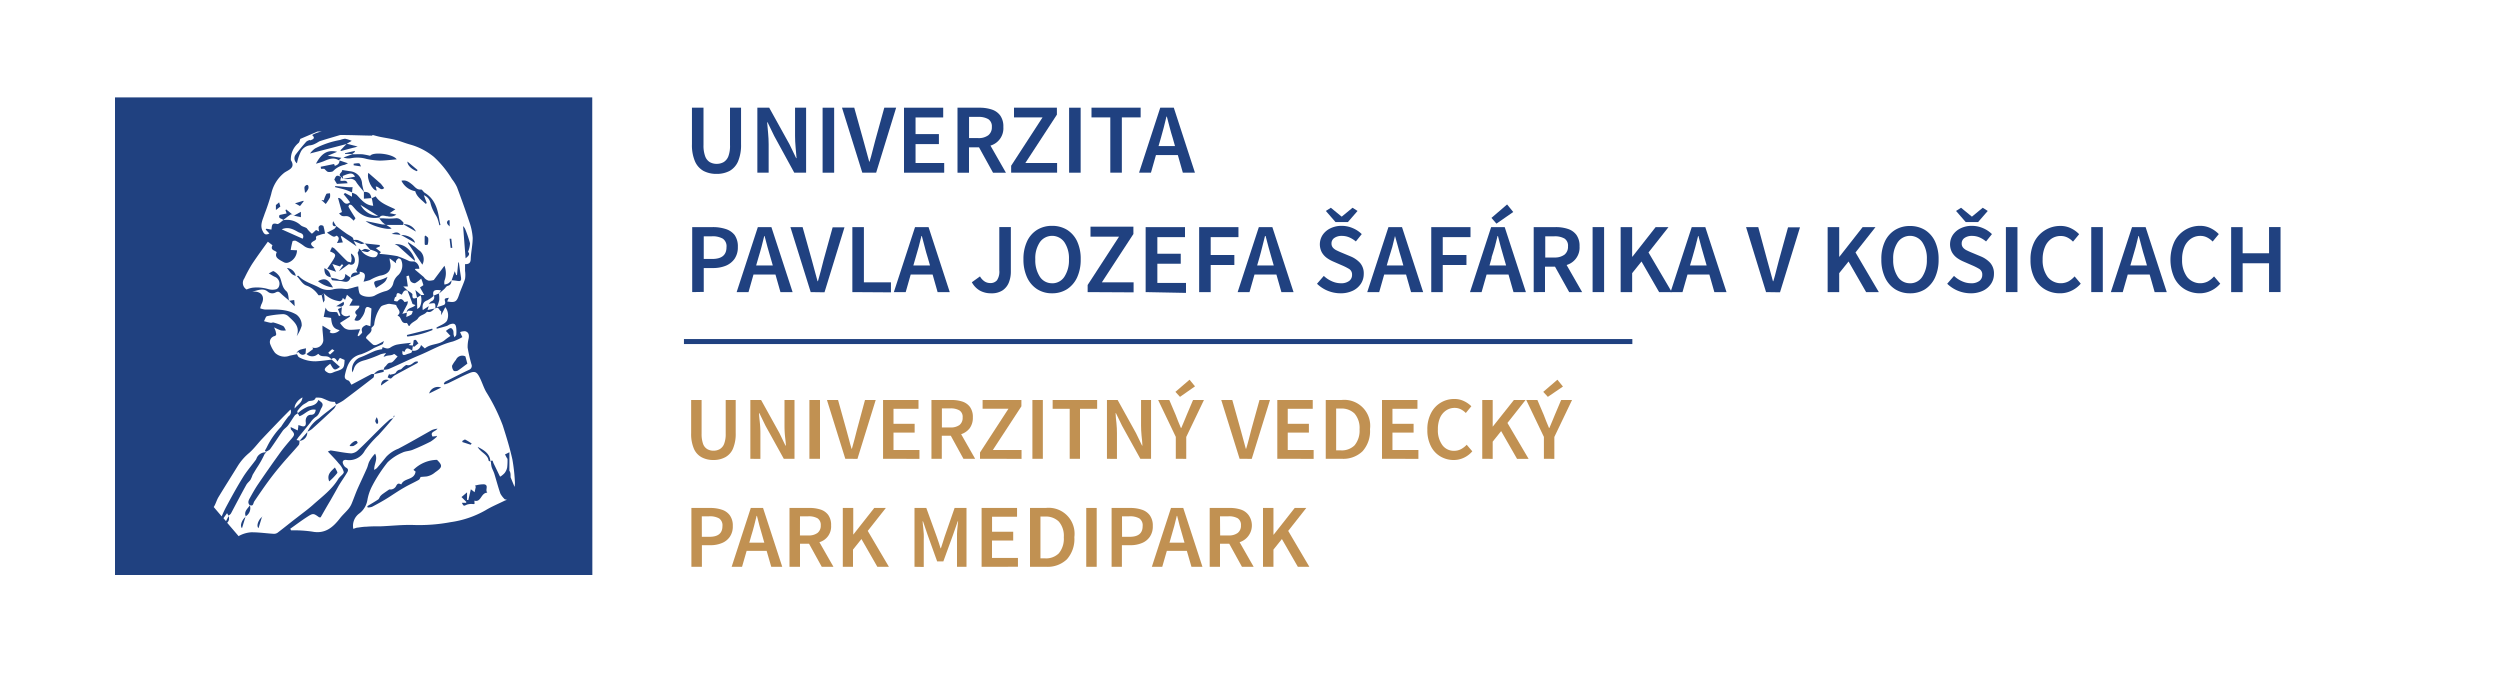 <?xml version="1.0" encoding="UTF-8"?> <svg xmlns="http://www.w3.org/2000/svg" id="Layer_1" data-name="Layer 1" viewBox="0 0 500 138.52"><defs><style>.cls-1{fill:#204180;}.cls-2{fill:#c19152;}</style></defs><path class="cls-1" d="M118.45,19.48H23V115h95.47ZM87.21,87.23l-.71.08c-.55-1,.53-.92,1-1.58A4.73,4.73,0,0,0,86.4,86c-2.25,1.25-4.47,2.56-6.75,3.75a6.56,6.56,0,0,0-2.42,1.63c-.6.76-1.22,1.5-1.85,2.24a3.15,3.15,0,0,1-.54.36c-.06-1.15.78-2.1.18-3.25a7.08,7.08,0,0,0-1.17,1.59c-.2.4-.27.87-.45,1.29-.59,1.35-1.23,2.69-1.82,4-.45,1-.83,2.13-1.28,3.19a4.31,4.31,0,0,1-.68,1.07c-.53.62-1.15,1.17-1.64,1.81-1.42,1.83-3,3.15-5.55,2.64a25.77,25.77,0,0,0-3-.25c-.41,0-.82,0-1.24,0,0-.11-.09-.21-.14-.32,1.08-.76,2.14-1.56,3.24-2.28,1.35-.88,1.37-.85,2.55,0,0,0,.11,0,.29,0,.63-1.12,1.3-2.29,2-3.46.49-.87,1-1.75,1.47-2.61s1.24-1.91,1.82-2.89c.22-.35.33-.73-.24-1a1.36,1.36,0,0,1-.53-.66c-.27-.56,0-.91.58-.87a3.54,3.54,0,0,0,3.75-1.88A21.36,21.36,0,0,1,75.71,87c1-1.11,2-2.24,2.94-3.37a2.23,2.23,0,0,0-.74.31c-.77.67-1.51,1.38-2.23,2.1-1.36,1.34-2.68,2.72-4.07,4a2.18,2.18,0,0,1-1.38.64c-1.36-.1-2.71-.39-4.06-.59-.15,0-.31.11-.6.21.8.86,1.54,1.59,2.18,2.39a4,4,0,0,1,1,1.7c.06.32-.58.76-.9,1.15a1,1,0,0,0-.16.2c-1.29,2.17-3.32,3.63-5.15,5.28-1,.88-2.05,1.64-3.09,2.45-1.31,1-2.61,2.07-3.94,3.08a1.26,1.26,0,0,1-.8.21c-1.5-.09-3-.32-4.5-.3a5.89,5.89,0,0,0-2.32.67.57.57,0,0,0-.16.11l-2.3-2.69a1.14,1.14,0,0,0,.28-1.32l-.51,1-.51-.59.72-1,.3.5c.17-.15.4-.28.5-.48,1-1.89,2-3.8,3.05-5.69.21-.38.6-.67.83-1a6.46,6.46,0,0,0,.43-1c.32-.53.6-1,.85-1.4a18.85,18.85,0,0,0,1.57-2.81l.33-.28a1.91,1.91,0,0,0-2,1.29,1.56,1.56,0,0,1-.23.36c-.82,1.1-1.72,2.14-2.44,3.31-1.16,1.87-2.22,3.8-3.26,5.73a22.47,22.47,0,0,0-1,2.11l-1.6-1.88a.76.76,0,0,0,.08-.11c.35-.59.52-1.28.87-1.86,1.27-2.1,2.59-4.16,3.87-6.25a10.88,10.88,0,0,1,2.28-2.6c.94-.82,1.69-1.86,2.55-2.77,1.39-1.48,2.8-2.94,4.2-4.39L58.1,81.9a1.11,1.11,0,0,1-.4,1.37,25,25,0,0,0-1.48,2.08,15.69,15.69,0,0,0-2.81,4c-.12.27-.29.52-.43.78l.21.24c.29-.19.67-.31.86-.58.86-1.19,1.65-2.44,2.5-3.64.29-.4.75-.66,1.05-1.06.48-.64.88-1.34,1.35-2a1.83,1.83,0,0,1,.6-.39c0-.18-.14-.42-.06-.52a8,8,0,0,1,1-1.13c.29-.25.68-.39,1-.65.46-.43,1.32,0,1.64-.82,0-.11.75-.06,1.12,0,.6.18,1.16.5,1.75.7a4.45,4.45,0,0,0,1,.09c0,.09.11.31.2.53a10.78,10.78,0,0,0,1.46-.79q3-2.25,6-4.58c.15-.12.13-.46.18-.7h0c.63-.15,1.27-.29,1.89-.46a1.58,1.58,0,0,0,0-.41,3.77,3.77,0,0,0,1-.15c2.09-.91,4.14-1.92,6.25-2.8s4.24-2.15,6.59-2.71a10,10,0,0,0,1.9-.88c-.18-.39-.32-.67-.45-1a2.65,2.65,0,0,1,1-.18c.72.18.83.75.72,1.42a6.85,6.85,0,0,0-.21,1.89,31.68,31.68,0,0,0,.76,3.31.83.83,0,0,1-.5,1.11c-1.57.75-3.12,1.54-4.67,2.33-.15.07-.24.25-.36.37a2.26,2.26,0,0,1,.11.22,6.64,6.64,0,0,0,.79-.26c1.4-.66,2.76-1.4,4.19-2,1.15-.48,1.54-.26,2.15,1,.44.9.74,1.88,1.23,2.75a37.63,37.63,0,0,1,3.32,6.7c.72,2.25,1.42,4.52,1.93,6.82a36.25,36.25,0,0,1,.51,4.67,5.25,5.25,0,0,1-.08.81l-.79-1.92c0-.47,0-.76-.09-1,0-.13-.15-.24-.15-.37,0-1.15,0-2.3,0-3.64l-.88.44c.12.23.24.47.37.7,0,.07.13.12.13.18a11.21,11.21,0,0,1-.07,1.74,2.7,2.7,0,0,1-.5,1.09,4.3,4.3,0,0,1-.84.71s-.11,0-.14-.1c-.43-.86-.83-1.74-1.26-2.59-.11-.22-.1-.79-.61-.33C98,90.7,96.75,90,95.53,89.37A2.29,2.29,0,0,0,96,90c.63.67,1.57,1.08,1.73,2.14,0,.08.29.12.45.18a6.28,6.28,0,0,0,.14,1.06c.14.46.39.89.54,1.35.41,1.33.76,2.68,1.22,4a4.67,4.67,0,0,0,.88,1.13l.42.1c-.19.08-.38.14-.56.23-1.24.61-2.52,1.14-3.69,1.85a19.64,19.64,0,0,1-7,2.39,34.23,34.23,0,0,1-7.35.57c-2.18-.08-4.36.17-6.54.26-1,0-2,0-2.92.08-.58,0-1.17.1-1.75.18-.29,0-.57.16-.91.25a3.06,3.06,0,0,1,1.23-3.1A4.25,4.25,0,0,0,73.48,100a9.68,9.68,0,0,1,1-2.89,29,29,0,0,1,3.05-4.66,9.73,9.73,0,0,1,2.95-1.93c.59-.3,1.34-.29,2-.54,1.24-.5,2.45-1.06,3.64-1.66a8.75,8.75,0,0,0,1.27-1l-.12-.18M58.94,81.7c-.12-.69.59-1.7,1.55-2.22-.08,1.11-1,1.47-1.55,2.22m7.31-9.86c.44-.37.82-.32,1.22.47l.51-.73.94.41c-.08,1.6-.16,1.8-1.78,2.3-.55.16-1,.57-1.61.22s-.81-.61-.22-1.18a9.06,9.06,0,0,1,.74-.58c.77,1.38.87,1.41,1.94.63l-1.74-1.54M66,70.91l-.35-.35a7.76,7.76,0,0,1,.79-.73s.29.18.44.29l-.88.79m14.5-.78.37.29c.37-.9.58-.94,1.57-.29h0c-.06.14-.08.36-.19.41-.32.15-.68.21-1,.35-.73.29-.86,0-.74-.76M62,28a1.73,1.73,0,0,0-.75.34c-.73.83-1.45,1.69-2.11,2.57a1.24,1.24,0,0,0,.25,1.75,9.38,9.38,0,0,1,.68-2.12,2.38,2.38,0,0,1,2-1.48,3.05,3.05,0,0,0,1.05-.36c.32-.14.6-.39.93-.5,1.23-.39,2.46-.74,3.69-1.11a1.58,1.58,0,0,1,.42-.09c2.08,0,4.16.1,6.24.13.07,0,.15-.2.11-.14.54.14,1,.27,1.46.37,1,.21,2.08.35,3.1.61s1.94.66,2.93.93a13,13,0,0,1,4.78,2.48,20.4,20.4,0,0,1,3.62,4.45,8.13,8.13,0,0,1,1,1.6c.84,2.26,1.67,4.54,2.43,6.83a12,12,0,0,1,.71,3.31c0,1.36-.32,2.73-.39,4.1,0,.76-.21,1.2-1.14,1.15v1.36a5.3,5.3,0,0,1,0,1.59c-.32,1.06-.83,2.07-1.18,3.13-.49,1.47-.78,1.67-2.4,1.39.11-.23.21-.46.35-.74-.93.15-.91.14-.74.88a.58.58,0,0,1-.2.53,13.34,13.34,0,0,1-1.47.48,8.41,8.41,0,0,0,.48-1.41,6.77,6.77,0,0,0-.07-1.34l-1,.42a.86.86,0,0,1-.49,1.15c-.22.1-.36.34-.54.51l.33-.06c1-.15,1-.15,1,1,.68-.53.72.42,1.14.52a6.68,6.68,0,0,1,0,.83l.84-1.64a2.7,2.7,0,0,1,.33,2.73c-.4.64-1.38.93-2.1,1.37l.06.23c.67-.18,1.35-.35,2-.56.22-.06.4-.23.61-.31.86-.32,1.22-.1,1.29.79a6,6,0,0,1,0,1.27c0,.19-.25.36-.38.54,0-.19-.12-.38-.15-.57s0-.6-.09-.82c-.35-.64-.54-.62-1.45.1l.91,1a12.85,12.85,0,0,0-1.12.81c-1.13,1-2.81.68-4,1.69L84.2,69a1.47,1.47,0,0,1-1.77,1.12l.15-.94.22.21.91-.75c-.35-.19-.39-1-1-.53,0,.37-.09.69-.13,1l-.87-.1c.23-.19.37-.29.53-.43a1.2,1.2,0,0,0-.23,0c-.91.11-1.83.18-2.74.37a4.15,4.15,0,0,0-1.24.59c-.53.31-1,.08-1.51-.12l-.11.42a8.72,8.72,0,0,0-1.37.32c-1.06.43-2.08,1-3.15,1.37a2.67,2.67,0,0,0-1.44,2.95,4.8,4.8,0,0,0,.29-.6c.32-1.21,1.22-1.59,2.33-1.87a27.55,27.55,0,0,0,3.09-1.17,8.55,8.55,0,0,1,1.06-.22l-.52.69c.13,0,.22,0,.27,0,.55-.34,1.26-.1,1.82-.51.08-.06.51.35.74.51-.53.5-.94,1.19-1.37,1.22-.69,0-.79.55-1.16.82-.16.11-.19.39-.29.6a2.17,2.17,0,0,0-1.91.87,1.22,1.22,0,0,0-.51,0c-1.34.7-2.67,1.42-4,2.12-.28-.4-.4-.77-.62-.84-.81-.26-.8-.66-.61-1.43.44-1.84,1.09-3.34,3.2-3.83a13.19,13.19,0,0,0,2.51-1.22c.57-.28,1.16-.5,1.73-.78.12-.06.14-.29.3-.63-.59.31-1,.56-1.45.74a.9.9,0,0,1-.72,0c-.49-.39-.93-.85-1.44-1.34.12-.72,1.36-1,1.07-2,.2-.24.55-.47.58-.72a7.46,7.46,0,0,1,1.28-3.47c.23-.36.89-.45,1.37-.61a1.32,1.32,0,0,1,.68,0c.39.07,1.06.11,1.1.29.17.66,1.19,1.27.23,2a3.89,3.89,0,0,1,.36.23c.46.46.42,1.47,1.48,1.26.1,0,.27.39.42.61,0,0,.13,0,.13,0,.37-.76,1.36-1,1.69-1.5C84,63,84.78,63,85.25,62.5c.07-.08.21-.17.28-.14.68.2,1-.32,1.45-.66L85.51,62c.08-.25.16-.51.25-.78l-1.21.8c-.12-1,0-1.62.9-1.95a5.61,5.61,0,0,0,1.26-.88c-.27-1,.12-1.37,1.49-1.11l-.41.65c.33-.28.67-.57,1-.86s.44-.6.71-.68c.65-.16.77-.59.81-1.12a4.32,4.32,0,0,1-.67.62,2.85,2.85,0,0,1-.75.22,2.12,2.12,0,0,1,0-.76,4.11,4.11,0,0,0,0-3L86.76,56a3.38,3.38,0,0,1-1,.14,1.82,1.82,0,0,1-.73-.4c-.13-.09-.2-.27-.32-.37L83,53.93c0-.06.07-.12.11-.17l.75,0a1.64,1.64,0,0,0-1-1.47l0,0,0,0v0a3.62,3.62,0,0,1-1-.07,20.78,20.78,0,0,0-2.42-1,32.65,32.65,0,0,0-3.56-.44l.3-.36-1-.79.81-.37L75.93,49l-3-.32v0a14.78,14.78,0,0,0-1.39-.67,2.41,2.41,0,0,0-.8,0c-.08-.18-.12-.44-.26-.54-.45-.34-1-.59-1.42-.92-.62-.43-1.2-.89-1.8-1.34a1.48,1.48,0,0,1-.39.56,15.63,15.63,0,0,1-1.48.75c1.36.95,1.36.95,1.93.61.7.4.39.85.07,1.48l1.18-.13c-.18-.51-.29-.84-.41-1.17l.15-.12,3,2.07-.58-1.09a14.1,14.1,0,0,0,1.46.61c.23.07.52-.07.78-.11l1.12,1.31s0,0,0,0l.06,0h0l0-.05c.31.12.64.21.94.35s.47.25.47.38a1,1,0,0,1-.31.65c-.66.52-2.76-.41-3-1.28l0,0-.07,0h0l0,0-.42-.35a1.2,1.2,0,0,1,0,.37c0,.2-.26.41-.22.57A4.29,4.29,0,0,1,71.24,54c0,.1.17.34.26.51-.74-.06-1.28.13-1.34,1,.57-.23,1.16-.45,1.72-.71.07,0,.05-.3.07-.46,1.09.2,1.27.57.75,2A9.18,9.18,0,0,0,74,56a9.72,9.72,0,0,1,2-.87c1.66-.22,2.41-1.18,2-2.79a4.24,4.24,0,0,1-.08-.68l1.31,1c0-.11-.09-.33,0-.48a1.12,1.12,0,0,1,.51-.52c.11,0,.43.17.49.33a2.71,2.71,0,0,1-.55,3,3,3,0,0,0-1,1.56A2.11,2.11,0,0,1,77,58.25a9.44,9.44,0,0,0-2.11.9c-.91.43-2.67.18-3-.52a4.83,4.83,0,0,1-.23-1.34c-.2,0-.47.08-.73.14a13.06,13.06,0,0,1-1.49.39,9.72,9.72,0,0,1-1.06-.1,7.83,7.83,0,0,0-1.61.11,3.69,3.69,0,0,1-2.81-.26c-1.4-.79-3.07-1.13-4.23-2.38,0-.06-.23,0-.38,0,.64.69,1.17,1.69,1.95,1.93A4.75,4.75,0,0,1,63.66,59c.09.12.44,0,.66,0l.48-.3A5.24,5.24,0,0,0,68,60.25c.12,0,.3-.16.41-.28s.1-.25.15-.38c.15.13.3.24.46.36.11-.29.23-.58.37-1l1.15,1c-.18.32-.4.71-.68,1.18h2c.13.79-1.48,1-.48,1.88-.16.32-.32.61-.49,1a.94.94,0,0,0,1.34-.38,3.83,3.83,0,0,0,.75-1.44c.18-1.21.76-.75,1.31-.49-.07,1.22-.14,2.38-.21,3.54l-.83-.25c-.53.26-1.11.53-.82,1.42.06.19-.44.56-.68.84l-.24-.15c.14-.33.27-.68.51-1.26-.84.06-1.51.14-2.17.12a2.08,2.08,0,0,1-1-.37,5.94,5.94,0,0,1-.85-1l2-1.28a2.72,2.72,0,0,1-.11-.25,1.13,1.13,0,0,1-1.61-.37c0-.58.08-.92.1-1.25l-.79.38c.16.4.34.84.51,1.28l-.3.13-.37-.78c-.82-.16-1.9.26-2.3-.94-.12.56-.24,1.14-.39,1.87l1.48.2c.13,1.61.53,2.18,1.71,2.45-.48.6-1.65.84-2,.38l.22-.28-1.66-1c0,.16,0,.43,0,.69.05.77.16,1.54.17,2.31a1.67,1.67,0,0,1-2.19,1.37l.16.3-1.33,1a1.63,1.63,0,0,0,1.95.25,2.44,2.44,0,0,1,.44-.28c.54.77,1.47.27,2.11.66a4.43,4.43,0,0,1,.58.49c-1.08.12-2.16.29-3.24.34a6.76,6.76,0,0,1-3.32-.8c-.2-.1-.29-.41-.43-.63-.48.1-.95.21-1.43.3A2.78,2.78,0,0,1,55,70.56a6.46,6.46,0,0,1-.91-1.63,1.23,1.23,0,0,1,.67-1.67c.66-.15.47-.51.39-.88,0-.22-.16-.44-.32-.91a8.86,8.86,0,0,0,1.36.61,3.41,3.41,0,0,0,1,0c-.19-.3-.32-.74-.6-.89a10.94,10.94,0,0,0-1.94-.7c-.15,0-.35.1-.52.07-.45-.08-.89-.21-1.33-.32.19-.34.33-.9.58-1a20.18,20.18,0,0,1,3.19-.41,1.6,1.6,0,0,1,1.08.41c1.1,1.05,2.43,2,1.69,4a8.08,8.08,0,0,0,1-2.08,2.62,2.62,0,0,0-1.07-2.25c-2-1.17-4.1-1-6.23-1a3.6,3.6,0,0,1-1-.25,4.34,4.34,0,0,1,.25-.82c.73-1.35.14-2.46-1.36-2.52l-.49,0c1-.18,2.13-.82,3.1,0a1.39,1.39,0,0,0,1.66.13c.5-.25.71,0,1,.27.51.49,1.07.93,1.6,1.38-.14-.65-.11-1.49-.51-1.84-.93-.8-.89-1.89-1.32-2.84a3.2,3.2,0,0,0-1.22-1.17c-.15-.1-.57.23-1,.43.54.31.85.52,1.18.67a1.48,1.48,0,0,1,.9,1.83,1,1,0,0,1-.55.66,3,3,0,0,1-1.57,0,7.93,7.93,0,0,0-3.2-.3,5.08,5.08,0,0,0-1.19.36,1.53,1.53,0,0,1-.46-2.21,28.33,28.33,0,0,1,1.55-2.87c1-1.51,2.09-3,3.16-4.48l.93.71c-.52,1,.48,1,.85,1.39-.47,1,.24,1.39,1.5,2.05a1.15,1.15,0,0,0,.87,0,2.65,2.65,0,0,0,1.68-2.43L58.14,50a14.13,14.13,0,0,1,.37-1.74c0-.1.51-.18.69-.08a12,12,0,0,1,1.58,1,2.34,2.34,0,0,0,2.11.41c-.92-.72-.89-1,.08-1.5.12-.06.28-.27.26-.37-.17-.65.43-.58.72-.73A4.83,4.83,0,0,1,65,46.73a10.11,10.11,0,0,0-.3-1.46c0-.14-.39-.25-.58-.22a.6.6,0,0,0-.4.39,2.7,2.7,0,0,0,.12.86L63.21,46c-.31.27-.78.78-.86.72a6.43,6.43,0,0,1-1-1.07c-.34-.25-.89-.31-1.22-.61a4,4,0,0,0-3.47-1c-.43.27-.93.85-1.25.76-1.14-.34-1,.42-1.13,1.12l-1-.18-.15.16.75.8c-.68.33-1,.23-1.32-.44-.66-1.23,0-2.33.35-3.45a42.2,42.2,0,0,0,1.33-4,7.4,7.4,0,0,1,2.54-4.2c.73-.6,2.46-.93,1.39-2.59,0,0,0,0,0-.08a4.2,4.2,0,0,1,1.54-3.35c.2-.18.24-.53.35-.81l3.46-1.48h.9a6,6,0,0,0-2,.71c.71.63.21.86-.4,1.07M81.36,55.21l.44-.09a3.19,3.19,0,0,0,.31,1.11,1.09,1.09,0,0,0,.9.41,5,5,0,0,0,1.22-.93,10,10,0,0,1,.44,1.3c0,.07-.32.23-.67.48L84.85,59l-.64,0a0,0,0,0,1,0,0l-1.14-1,.34,1.54c-.56.19-1,.37-.92-.63,0-.24-.61-.56-1-.84h0l-.84-.78.92,0c-.1-.67-.19-1.32-.28-2m2.1,4.26.76-.5A3.29,3.29,0,0,1,84,61.32c-.11.23-.4.36-.55.49Zm-1.88-1.4c.33.85.67,1.7,1,2.65l.57.21c-.52.64-1.61.46-1.74,1.43.13-.11.26-.29.4-.3a4.57,4.57,0,0,1,.82.09c-.09.24-.13.54-.31.69a4.55,4.55,0,0,1-1,.46c.06-.41.1-.63.13-.84l-.92.23c.38-.73.69-1.31,1-1.91a2.9,2.9,0,0,0,.12-.6l-.68.15c-.35-.49-.74-.95-1.36-.18-.09.11-.48,0-.73-.06a3.06,3.06,0,0,1,.16-.63c0-.12.29-.19.3-.29.06-1.07.64-.49,1.08-.31.28-.46.44-1.06,1.15-.79M56.37,45.85c1.3-.55,2.28,0,3.28.57.43.23,1.07.23,1,1,0,0,0,.1-.12.32l-4.16-1.86"></path><polyline class="cls-1" points="56.64 44.02 56.65 44.02 56.65 44.02 56.64 44.02"></polyline><path class="cls-1" d="M78.67,83.61l0,0h0Z"></path><path class="cls-1" d="M86.71,59.14h0v0l0,0"></path><path class="cls-1" d="M90.3,56v0a0,0,0,0,1,0,0Z"></path><path class="cls-1" d="M59.61,87.54c.82-1,1.64-2,2.48-3.05a4.38,4.38,0,0,1,1-1.07c.78-.43.84-1.22,1.22-1.85.56-.92-.09-1.12-.63-1.59-.37,1-1.16,1.13-2.06,1.33a6.88,6.88,0,0,0-2.07,1.35l.34.58c1.16-.37,1.89-1.6,3.26-1.28-.1.66-.31,1-1,1s-1.1.67-1,1.44-.23,1.06-1,.76a4.71,4.71,0,0,0-.48-.14c0,.4-.08.71-.12,1.07l-1.43-.69c.06.31,0,.47.12.55.74.81.74,1,.08,1.77s-1.57,1.82-2.27,2.79q-2.25,3.12-4.41,6.3c-.63.92-1.17,1.9-1.71,2.87-.23.42-.43.89,0,1.33h0s0,0,0,0a0,0,0,0,1,0,0c.78.34.69-.37.94-.75,1-1.48,2-2.94,3.06-4.37.84-1.13,1.74-2.23,2.66-3.31s2.12-2.36,3.15-3.57c.17-.2.13-.59.18-.89l-.06,0L59.3,88c.11-.15.2-.3.31-.44"></path><path class="cls-1" d="M59.56,82.68l0,0h0v0Z"></path><path class="cls-1" d="M74.3,39.67l.06,0v0a.11.11,0,0,0-.06.07"></path><path class="cls-1" d="M77.4,43.22a2,2,0,0,0,1.87-.31l-1.34-.28,1.14-.77c-1.51-.72-3.13-1.27-3.93-2.59l-.78.37c.1.49.19,1,.28,1.51-1.6-.1-2.38-1.23-3.3-2.17a2.62,2.62,0,0,0-.94-.42v.78L69,38.59l-.26.26c.42.52.83,1,1.27,1.61-1.29,1-1.48-1-2.4-.86.27,1,.54,1.93.78,2.81l-.58.27c.58.61.58.58,1.49.54a1.39,1.39,0,0,1,.77.31,6.47,6.47,0,0,1,.67.61l.35-.49c-.5-.8-1-1.55-1.4-2.31,0-.08.11-.37.22-.4a.61.61,0,0,1,.49.16c.41.4.74.89,1.18,1.24a5,5,0,0,0,4.2,1.17l0,.05h.06l0,0c.4-.68,1-.38,1.57-.31m-5.31-2.28,3.52,2.23a4.21,4.21,0,0,1-3.52-2.23"></path><path class="cls-1" d="M83.35,94.5l-.24-.15c-.28,1.74-2.29,1.18-2.85,2.53-.4-.15-.66-.34-1,.25a1.27,1.27,0,0,1-1.4.75c-.49.34-.87.59-1.24.86a2.84,2.84,0,0,0-.55.49c-.16.2-.23.52-.43.66-.7.47-1.44.89-2.16,1.33,0,.09,0,.19.08.28a2.61,2.61,0,0,0,.85-.14c1.18-.62,2.35-1.26,3.49-2s2-1.32,3.08-1.93,1.86-.94,2.76-1.45c.21-.11.29-.43.39-.59l1.21-.1a3.58,3.58,0,0,0,1.68-.82c1.46-1,1.56-1.34.38-2.5a6.81,6.81,0,0,0-4.71,2l.62.52"></path><path class="cls-1" d="M93.11,100.56h-.74c.37.7.36.67,1,.37a3,3,0,0,1,.9-.14c.21,0,.55.07.61,0s0-.43,0-.66c1.38.4,1.26-1.56,2.59-1.6-.52-.54.38-1.5-.66-1.67a6,6,0,0,0-1.79.26c0,.08.09.16.14.24-.07.33-.15.67-.24,1.08-.35-.27-.53-.42-.75-.58L93.67,100l-.26,0V98.47l-1.11.94,1,1-.15.18"></path><path class="cls-1" d="M83.05,38.23c.3,1.18,1.31,1.74,2.06,2.53l.25-.13c-.19-.52-.38-1-.59-1.58a2.15,2.15,0,0,1,1.34,1.62,7.07,7.07,0,0,0,.68,1.73c.2.43.52.82.69,1.26a10.7,10.7,0,0,1,.39,1.4l.22-.06c-.07-.33-.16-.66-.21-1-.33-2.16-.89-4.19-2.92-5.44-.29-.18-.53-.68-.75-.66-.89.1-1.24-.57-1.78-1s-1.22-1-2.14-.75a3.8,3.8,0,0,0,2.76,2.09"></path><path class="cls-1" d="M65.47,53.77l1.86.62s-.12,0-.14-.1c-.22-.45-.43-.91-.71-1.49l1.5.48.4-.44.27.19-.87,1.23L69.51,53c.11-.08.28-.2.35-.16a.72.72,0,0,0,1.1-.57,1.53,1.53,0,0,0-.78-1.58,7.91,7.91,0,0,0,.14.91,4,4,0,0,1-.12.89c-.26-.09-.6-.09-.79-.27-.86-.82-1.68-1.7-2.54-2.54a1.8,1.8,0,0,0-.48-.24c-.07.16-.14.32-.22.48s-.11.24-.17.36c1.22.5,1.28.69.57,1.8-.32.52-.67,1-1.1,1.65"></path><path class="cls-1" d="M70.54,30.81h0l0,0h0l-1.85.69a2.85,2.85,0,0,0,1.53.14,6.5,6.5,0,0,1,3.1.15,15,15,0,0,0,2.56.33c1.17,0,2.34-.16,3.46-.25-.71-1.1-4.68-1.57-5.31-.71a14.35,14.35,0,0,0-1.51-.3c-.66-.05-1.33,0-2,0Z"></path><path class="cls-1" d="M69.35,28.75h0l1-.58A7,7,0,0,0,69,27.74,5.42,5.42,0,0,0,68,28a17.42,17.42,0,0,0-5,1.7,4.73,4.73,0,0,0-1,1l7.41-1.92Z"></path><path class="cls-1" d="M91.47,74.18c.63-.4,1.22-.88,2-1.45-.09-.34-.23-.87-.39-1.45a1.37,1.37,0,0,0-1.89.69,6.5,6.5,0,0,0-.78,1.18,1.51,1.51,0,0,0,.33,1c.07.11.55.1.74,0"></path><path class="cls-1" d="M73.67,34.57c-.41,1.24.84,3.59,1.68,3.54-.07-.26-.13-.51-.21-.8.63-.08,1,1,1.7.3l-.65-.84,0,0-2.55-2.23"></path><path class="cls-1" d="M65.57,31.14l1.85-.78c-2.09-.54-3.26.57-4.23,2.38a13,13,0,0,0,1.55-.49c1-.44,2-.85,3-.2h0l.54-.48-2.72-.42"></path><path class="cls-1" d="M80.68,44.49c-.44-.44-.81-.94-1.62-.83a13.28,13.28,0,0,1-2.44,0l-.76,0a8.61,8.61,0,0,0,.58.74c.22.22.48.39.72.59v0l3.45,0c0-.11.12-.29.08-.33"></path><polyline class="cls-1" points="67.76 32.05 67.76 32.05 67.75 32.05 67.76 32.05"></polyline><path class="cls-1" d="M69.54,32.64l-1.64-.55c0,.66-.41.92-.94,1.08,0,0-.09-.24-.14-.37l-2.68.55.06.41.65,0c.31.26.51.57.77.62s.83,0,1-.15a4.32,4.32,0,0,1,2.28-1.26c.2-.07.39-.17.67-.29"></path><path class="cls-1" d="M67.84,32a.12.12,0,0,0-.08,0l.14,0h0s0,0-.06-.05"></path><path class="cls-1" d="M93.61,50.35a4.84,4.84,0,0,0,.39-1.7,23.73,23.73,0,0,0-1-2.92,2.77,2.77,0,0,0-.38-.52c.17,2.25.33,4.33.5,6.45.53-.42,1-.83.45-1.31"></path><path class="cls-1" d="M61.49,86.35a5.11,5.11,0,0,0,.9-.54q2.23-2,4.41-4.07a2.53,2.53,0,0,0,.42-.76c-1.15.89-2.34,1.73-3.42,2.7a6.5,6.5,0,0,0-2.31,2.67"></path><path class="cls-1" d="M67.22,81l0,0a0,0,0,0,1,0,0h0s0,0,0,.06"></path><path class="cls-1" d="M83,49.38c-.44-.32-.9-.62-1.35-.93l-.07.14,2.89,4.34A2.23,2.23,0,0,0,84,50.2c-.37-.25-.68-.56-1-.82"></path><path class="cls-1" d="M83,72.36c-.53.29-.93.87-1.69.64-.15,0-.41.24-.61.39s-.4.47-.64.52a1.14,1.14,0,0,0-.88.61c-.18.3-.8.31-1.22.45l-.12-.24c-.1.25-.21.49-.31.74.62.33.62.32,1-.07a2.32,2.32,0,0,1,.47-.37l4.56-2.46c0-.1,0-.19,0-.28a1.75,1.75,0,0,0-.57.07"></path><path class="cls-1" d="M79,48.86a3.86,3.86,0,0,1,.66.37c1.1,1,2.2,2,3.29,2.94a.69.69,0,0,0,0-.34c-.56-1.49-1.83-3.14-4-3"></path><path class="cls-1" d="M90.3,56l0,0v0h0"></path><path class="cls-1" d="M92.21,55.55c-.17-1-.29-2-.43-3.06h-.13c-.08.84-.16,1.68-.25,2.52l-.16,0c-.09-.25-.19-.5-.29-.77-.23.67-.42,1.24-.62,1.8.41.05.82.06,1.22.15s.76,0,.66-.58"></path><path class="cls-1" d="M77.17,44.89a5.52,5.52,0,0,1-.71,0l-3.33-.69c1.25,1.06,4.59,1.88,5.19,1.47l-1.17-.76,0,0"></path><path class="cls-1" d="M77.5,55.38A8.84,8.84,0,0,1,76,56c-1.35.28-1.39.31-.81,1.59,1.9-1.18,1.91-1.19,2.31-2.22"></path><path class="cls-1" d="M66.15,55.49h0v0Z"></path><path class="cls-1" d="M67.62,55.88c-.49-.25-1-.13-1.43-.38.08.21.15.53.26.55.78.12,1.58.08,2.34.27s1.08-.2,1.34-.78l-1.07-.74c0,1.15-.76,1.42-1.44,1.08"></path><path class="cls-1" d="M70.13,55.54h0l0,0h0"></path><path class="cls-1" d="M67.45,94.61c.13-.18-.3-.74-.46-1.12-.78.76-1.68,1.38-1.15,2.79a12.06,12.06,0,0,0,1.61-1.67"></path><path class="cls-1" d="M66.6,57.5c-.95-1.69-1.63-2-3-1.26a5.92,5.92,0,0,0,3,1.26"></path><path class="cls-1" d="M66.86,35.91c.2.34.37.62.53.87l2.13-.13c-.23-.87-1-.29-1.47-.54.07-.28.12-.5.18-.73-.87-.41-1-.34-1.37.53"></path><path class="cls-1" d="M58.47,42.89l-1.23-1-.15.13c.07.2.13.4.23.67L55.91,43c-.38.78.51.67.74,1l1-.77c.27-.19.53-.45.82-.35"></path><polyline class="cls-1" points="56.64 44.02 56.65 44.02 56.65 44.02 56.64 44.02"></polyline><path class="cls-1" d="M58.78,43.13h0l1.4.31V42.36l-1.4.77a.7.7,0,0,0-.31-.24l.31.24Z"></path><path class="cls-1" d="M70.37,38.49v.06h0V38.5h0"></path><path class="cls-1" d="M69.58,37.43c-.85-.06-1.7-.15-2.55-.22,0,.07,0,.15,0,.22.66.17,1.32.31,2,.51.48.15.93.36,1.39.55,0-.35.06-.71.1-1.06a8.81,8.81,0,0,1-.89,0"></path><path class="cls-1" d="M68.19,30.2l3.35-.89-2.19-.56c-.42.45-.85.88-1.27,1.32l.11.13"></path><path class="cls-1" d="M65.25,38.85a5.26,5.26,0,0,0-.48,1.21L64.28,40l.87.8a10.17,10.17,0,0,0,.84-1.3,2.18,2.18,0,0,0,0-.85c-.26.06-.64,0-.76.19"></path><path class="cls-1" d="M80.22,47,83,48.57c-.11-.92-1.62-1.62-2.74-1.57"></path><path class="cls-1" d="M72.8,38.36a14,14,0,0,1-.38-1.55,2.64,2.64,0,0,0-2.24-2.54L68.42,34c.13.52-1,.8-.18,1.38v0l0,0,0,0,.39.41-.09-.59c1.6-.68,2-.66,2.47.13l-2.37.46a6.44,6.44,0,0,0,1.24,0,1.3,1.3,0,0,1,1.41.7c.45.66,1,1.26,1.49,1.88h0v1.37l1.5-.12c-.16-.93-.52-1.24-1.48-1.25"></path><path class="cls-1" d="M74.3,39.67a.11.11,0,0,1,.06-.07h-.08a.42.42,0,0,1,0,.06"></path><path class="cls-1" d="M61.11,70.72v0s0,0,0,0h0"></path><path class="cls-1" d="M59.28,70.65l-.08.07,0,0h0s0-.06.06-.1"></path><path class="cls-1" d="M61.11,70.72l.09-1.06c-.71.18-1.54.16-1.92,1l.36-.28c.39.46.84.85,1.47.35"></path><path class="cls-1" d="M85.83,78.7l2.4-1.19a1.81,1.81,0,0,0-2.4,1.19"></path><path class="cls-1" d="M57.38,53.59c.54.58.84,1.43,1.78,1.56a2,2,0,0,0-1.78-1.56"></path><path class="cls-1" d="M59.16,55.15l0,.08.07,0,0,0-.08,0"></path><path class="cls-1" d="M83.35,34.24l.18-.22L81.47,32.3c0,.79.9,1.57,1.88,1.94"></path><path class="cls-1" d="M66.15,55.49l0,0h0v0"></path><path class="cls-1" d="M64.87,53.64c0,1.13.32,1.59,1.28,1.82a2,2,0,0,0-1.28-1.82"></path><path class="cls-1" d="M49.15,103.25a1.87,1.87,0,0,0,.82-2.19c-.42.68-1.24,1.21-.82,2.19"></path><path class="cls-1" d="M85.09,47.1l-.16.18c0,.4,0,.8,0,1.2,0,.17,0,.34.07.51.19,0,.53,0,.55-.1a3.38,3.38,0,0,0,.09-1.22c0-.21-.35-.38-.55-.57"></path><path class="cls-1" d="M71.25,88.2c-.3-.14-1.24.62-1.32,1a2.09,2.09,0,0,0,.74,0,3.69,3.69,0,0,0,.87-.61.83.83,0,0,0-.29-.44"></path><path class="cls-1" d="M70.15,55.55v0h0l0,0"></path><path class="cls-1" d="M61.42,86.44l0,0s0,0,0,0l-.06,0s0,0,0,.06"></path><path class="cls-1" d="M60,88.16a1.64,1.64,0,0,0,1.45-1.72c-.5.56-1,1.12-1.51,1.69l.06,0"></path><path class="cls-1" d="M48.4,105.64c.25-.8.47-1.53.7-2.27-.7.57-1.21,1.83-.7,2.27"></path><path class="cls-1" d="M49.1,103.37a.46.46,0,0,1,.07-.07l0,0,0,0,0,.1"></path><path class="cls-1" d="M61.19,38.46a2.61,2.61,0,0,0,.49-.75c.13-.66-.21-1-.7-.45-.21.21,0,.81,0,1.23l.25,0"></path><path class="cls-1" d="M94.14,88.94c.06-.08.13-.15.2-.23a12.39,12.39,0,0,0-1.29-.79c-.13-.06-.38.17-.58.26l0,.23,1.64.53"></path><path class="cls-1" d="M80.65,44.84l0,0h0v0h.06"></path><path class="cls-1" d="M80.65,44.84l2.54,1.48a2.61,2.61,0,0,0-2.54-1.48"></path><path class="cls-1" d="M76.18,77.11,77.78,76c-1-.24-1.54.14-1.6,1.15"></path><path class="cls-1" d="M64.67,60.53l.26-.48c0-.38-.08-.87-.13-1.36l-.48.31c.12.51.23,1,.35,1.53"></path><path class="cls-1" d="M55.18,41v1l.89-.69-.24-.84-.65.53"></path><path class="cls-1" d="M60.75,40.3l-.08-.15L59,40.66l1,.55.7-.91"></path><path class="cls-1" d="M90.13,49.58l.33,0c-.06-.61-.13-1.22-.2-1.83l-.34,0,.21,1.83"></path><path class="cls-1" d="M71,30.17l-2,.47c0,.05,0,.1,0,.15h1.46l.53-.42a1.59,1.59,0,0,1-.07-.2"></path><path class="cls-1" d="M89.93,45.25v-1.2l-.28,0c-.48.41-.2.82.28,1.24"></path><path class="cls-1" d="M71.82,32.66a5.05,5.05,0,0,0-1.09.08c0,.11,0,.22,0,.32l1.48.23c-.16-.28-.25-.61-.38-.63"></path><path class="cls-1" d="M78.33,46.79l1.79.18c-.48-.68-1.11-.55-1.79-.18"></path><path class="cls-1" d="M80.15,47h.07l0,0h0l0,0"></path><path class="cls-1" d="M67.23,45.22l-.6-1c-.24.74-.08,1.14.6,1"></path><path class="cls-1" d="M67.23,45.22l0,.05,0,0a.2.2,0,0,0,0-.08h-.1"></path><path class="cls-1" d="M58.84,60l-1,.16,1.1,1.08c0-.57-.08-.9-.1-1.24"></path><path class="cls-1" d="M57.84,60.13l0,0-.05,0s0,.06,0,.08h.06"></path><path class="cls-1" d="M75.35,83.45a2.66,2.66,0,0,0-.3.73c0,.18.15.39.26.57,0,0,.28,0,.29-.08a1.72,1.72,0,0,0,0-.6,5.13,5.13,0,0,0-.24-.62"></path><path class="cls-1" d="M78.67,83.61l0,0v-.06l0,0"></path><path class="cls-1" d="M78.75,83.12l-.06.45.25-.41-.19,0"></path><polygon class="cls-1" points="58.27 40.38 58.27 40.33 58.22 40.35 58.27 40.38"></polygon><path class="cls-1" d="M68.72,60.35l-1.48.9,1,.09c.44-.2.72-.47.45-1"></path><path class="cls-1" d="M68.27,61.34h0l0,0h0"></path><path class="cls-1" d="M72.24,50.12a5.67,5.67,0,0,0,1.2.29c.19,0,.41-.2.61-.33a3.33,3.33,0,0,0-1-.3c-.25,0-.51.2-.77.34"></path><path class="cls-1" d="M81.37,67a2.81,2.81,0,0,1,.08.31A17.69,17.69,0,0,0,86.52,66l-.07-.27L81.37,67"></path><path class="cls-1" d="M143.32,34.78a5.52,5.52,0,0,1-2.61-.59A4,4,0,0,1,139,32.28a8.22,8.22,0,0,1-.61-3.44V21.53h2.31V29a6.16,6.16,0,0,0,.33,2.24,2.26,2.26,0,0,0,.92,1.18,2.72,2.72,0,0,0,1.38.35,2.8,2.8,0,0,0,1.4-.35,2.35,2.35,0,0,0,.95-1.18A5.9,5.9,0,0,0,146,29V21.53h2.21v7.31a8.39,8.39,0,0,1-.6,3.44,4,4,0,0,1-1.7,1.91A5.52,5.52,0,0,1,143.32,34.78Z"></path><path class="cls-1" d="M151.47,34.54v-13h2.37l4.06,7.33,1.33,2.76h.08c-.05-.66-.12-1.39-.19-2.17s-.11-1.54-.11-2.27V21.53h2.21v13h-2.37l-4-7.32-1.34-2.76h-.08c.06.69.12,1.41.19,2.17s.11,1.5.11,2.23v5.68Z"></path><path class="cls-1" d="M164.52,34.54v-13h2.31v13Z"></path><path class="cls-1" d="M172.46,34.54l-4.06-13h2.45l1.83,6.55c.21.73.41,1.43.58,2.11s.36,1.38.58,2.13h.07c.23-.75.43-1.45.59-2.13s.35-1.38.55-2.11l1.81-6.55h2.37l-4,13Z"></path><path class="cls-1" d="M180.8,34.54v-13h7.84v1.95h-5.53v3.33h4.67v2h-4.67V32.6h5.73v1.94Z"></path><path class="cls-1" d="M191.5,34.54v-13h4.4a7.77,7.77,0,0,1,2.44.36,3.39,3.39,0,0,1,1.71,1.21,3.75,3.75,0,0,1,.62,2.29,3.6,3.6,0,0,1-2.58,3.72l3.1,5.43h-2.58l-2.81-5.09h-2v5.09Zm2.31-6.92h1.85a3.18,3.18,0,0,0,2-.57,2,2,0,0,0,.71-1.66,1.71,1.71,0,0,0-.71-1.56,3.81,3.81,0,0,0-2-.45h-1.85Z"></path><path class="cls-1" d="M202.23,34.54V33.15l6.28-9.67H202.8V21.53h8.58v1.4l-6.31,9.67h6.35v1.94Z"></path><path class="cls-1" d="M213.82,34.54v-13h2.31v13Z"></path><path class="cls-1" d="M222.06,34.54V23.48H218.3V21.53h9.83v1.95h-3.76V34.54Z"></path><path class="cls-1" d="M227.81,34.54l4.24-13h2.71l4.23,13h-2.42l-1-3.52h-4.38l-1,3.52Zm4.36-6.92-.46,1.59H235l-.45-1.59c-.22-.69-.42-1.4-.61-2.13l-.57-2.17h-.08c-.17.73-.35,1.46-.54,2.18S232.38,26.93,232.17,27.62Z"></path><path class="cls-1" d="M138.44,58.42v-13h4.1a8.25,8.25,0,0,1,2.59.38A3.63,3.63,0,0,1,146.92,47a3.94,3.94,0,0,1,.65,2.39,4.06,4.06,0,0,1-.65,2.36,4,4,0,0,1-1.77,1.4,6.75,6.75,0,0,1-2.53.46h-1.87v4.77Zm2.31-6.63h1.69c1.91,0,2.86-.78,2.86-2.36a1.84,1.84,0,0,0-.74-1.7,4.11,4.11,0,0,0-2.2-.47h-1.61Z"></path><path class="cls-1" d="M147.33,58.42l4.24-13h2.71l4.24,13h-2.43l-1-3.52H150.7l-1,3.52Zm4.36-6.92-.46,1.59h3.33l-.46-1.59c-.21-.69-.42-1.4-.61-2.13l-.57-2.17h-.07c-.18.73-.36,1.45-.55,2.18S151.9,50.81,151.69,51.5Z"></path><path class="cls-1" d="M162.14,58.42l-4.06-13h2.44L162.36,52c.21.73.4,1.44.57,2.11s.37,1.39.58,2.13h.08c.22-.74.42-1.45.59-2.13s.34-1.38.54-2.11l1.81-6.54h2.37l-4,13Z"></path><path class="cls-1" d="M170.47,58.42v-13h2.31V56.47h5.41v2Z"></path><path class="cls-1" d="M178.77,58.42l4.24-13h2.7l4.24,13h-2.43l-1-3.52h-4.38l-1,3.52Zm4.36-6.92-.46,1.59H186l-.46-1.59q-.32-1-.6-2.13c-.2-.73-.38-1.45-.57-2.17h-.08c-.17.73-.35,1.45-.55,2.18S183.34,50.81,183.13,51.5Z"></path><path class="cls-1" d="M198.25,58.66a4.54,4.54,0,0,1-2.31-.56,4.24,4.24,0,0,1-1.57-1.65L196,55.28a2.86,2.86,0,0,0,.91,1,2.06,2.06,0,0,0,1.12.33,1.67,1.67,0,0,0,1.37-.56,3.1,3.1,0,0,0,.46-2V45.41h2.31v8.93a5.85,5.85,0,0,1-.4,2.16,3.41,3.41,0,0,1-1.25,1.57A3.91,3.91,0,0,1,198.25,58.66Z"></path><path class="cls-1" d="M210.42,58.66a5.43,5.43,0,0,1-3-.83,5.52,5.52,0,0,1-2-2.34,8.45,8.45,0,0,1-.73-3.63,8.27,8.27,0,0,1,.73-3.61,5.35,5.35,0,0,1,2-2.28,5.58,5.58,0,0,1,3-.8,5.64,5.64,0,0,1,3,.8,5.42,5.42,0,0,1,2,2.28,8.27,8.27,0,0,1,.72,3.61,8.46,8.46,0,0,1-.72,3.63,5.59,5.59,0,0,1-2,2.34A5.48,5.48,0,0,1,210.42,58.66Zm0-2a2.87,2.87,0,0,0,2.45-1.3,6,6,0,0,0,.92-3.49,5.71,5.71,0,0,0-.92-3.44,3,3,0,0,0-4.89,0,5.71,5.71,0,0,0-.92,3.44,6,6,0,0,0,.92,3.49A2.86,2.86,0,0,0,210.42,56.65Z"></path><path class="cls-1" d="M217.53,58.42V57l6.28-9.67H218.1v-2h8.58V46.8l-6.31,9.67h6.35v2Z"></path><path class="cls-1" d="M229.13,58.42v-13H237v2h-5.53v3.32h4.68v2h-4.68v3.84h5.73v2Z"></path><path class="cls-1" d="M239.83,58.42v-13h7.86v2h-5.55V51h4.73v2h-4.73v5.43Z"></path><path class="cls-1" d="M247.53,58.42l4.24-13h2.7l4.24,13h-2.43l-1-3.52h-4.38l-1,3.52Zm4.36-6.92-.46,1.59h3.32l-.46-1.59q-.31-1-.6-2.13c-.2-.73-.39-1.45-.57-2.17H253c-.17.73-.36,1.45-.55,2.18S252.1,50.81,251.89,51.5Z"></path><path class="cls-1" d="M268.1,58.66a6.77,6.77,0,0,1-4.7-1.91l1.36-1.57a5.6,5.6,0,0,0,1.59,1.06,4.32,4.32,0,0,0,1.79.41,2.64,2.64,0,0,0,1.69-.46,1.45,1.45,0,0,0,.58-1.21,1.29,1.29,0,0,0-.57-1.18,11.89,11.89,0,0,0-1.44-.73l-1.79-.78a6.55,6.55,0,0,1-1.25-.71,3.57,3.57,0,0,1-1-1.12,3.44,3.44,0,0,1,.18-3.49,3.92,3.92,0,0,1,1.55-1.31,5,5,0,0,1,2.26-.49,5.54,5.54,0,0,1,2.19.45,5.84,5.84,0,0,1,1.81,1.2l-1.18,1.47a5.41,5.41,0,0,0-1.3-.81,3.75,3.75,0,0,0-1.52-.3,2.49,2.49,0,0,0-1.48.41,1.29,1.29,0,0,0-.57,1.12,1.23,1.23,0,0,0,.29.83,2.33,2.33,0,0,0,.76.55q.48.24,1,.45l1.77.74a5.34,5.34,0,0,1,1.89,1.3,3.18,3.18,0,0,1,.74,2.22,3.54,3.54,0,0,1-.56,1.93,4,4,0,0,1-1.6,1.4A5.58,5.58,0,0,1,268.1,58.66Zm-1-14.25-1.93-2.22,1-.64,2.13,1.75h.08l2.13-1.75,1,.64-1.93,2.22Z"></path><path class="cls-1" d="M273.45,58.42l4.24-13h2.71l4.23,13h-2.42l-1-3.52h-4.37l-1,3.52Zm4.36-6.92-.46,1.59h3.32l-.45-1.59c-.22-.69-.42-1.4-.61-2.13L279,47.2H279c-.17.73-.35,1.45-.54,2.18S278,50.81,277.81,51.5Z"></path><path class="cls-1" d="M286.25,58.42v-13h7.85v2h-5.55V51h4.74v2h-4.74v5.43Z"></path><path class="cls-1" d="M294,58.42l4.23-13h2.71l4.24,13H302.7l-1-3.52h-4.38l-1,3.52Zm4.35-6.92-.45,1.59h3.32l-.46-1.59c-.21-.69-.41-1.4-.61-2.13s-.38-1.45-.56-2.17h-.08c-.18.73-.36,1.45-.55,2.18S298.51,50.81,298.3,51.5Zm.94-6.77-1-1.15,3.13-2.69,1.23,1.51Z"></path><path class="cls-1" d="M306.74,58.42v-13h4.39a7.68,7.68,0,0,1,2.44.36,3.43,3.43,0,0,1,1.71,1.2,3.76,3.76,0,0,1,.63,2.3A3.62,3.62,0,0,1,313.32,53l3.11,5.43h-2.59L311,53.33h-2v5.09Zm2.31-6.92h1.85a3.22,3.22,0,0,0,2-.57,2,2,0,0,0,.7-1.66,1.69,1.69,0,0,0-.7-1.56,3.86,3.86,0,0,0-2-.45h-1.85Z"></path><path class="cls-1" d="M318.52,58.42v-13h2.3v13Z"></path><path class="cls-1" d="M324.13,58.42v-13h2.3v5.91h.06l4.64-5.91h2.57l-4,5.07,4.67,7.94h-2.54l-3.53-6.13-1.87,2.33v3.8Z"></path><path class="cls-1" d="M334.11,58.42l4.24-13h2.71l4.24,13h-2.43l-1-3.52h-4.37l-1,3.52Zm4.36-6.92L338,53.09h3.33l-.46-1.59c-.21-.69-.42-1.4-.61-2.13l-.57-2.17h-.07c-.18.73-.36,1.45-.55,2.18S338.68,50.81,338.47,51.5Z"></path><path class="cls-1" d="M353.21,58.42l-4-13h2.44L353.43,52c.22.73.41,1.44.58,2.11s.36,1.39.58,2.13h.08c.22-.74.42-1.45.58-2.13s.35-1.38.55-2.11l1.81-6.54H360l-4,13Z"></path><path class="cls-1" d="M365.53,58.42v-13h2.31v5.91h.06l4.63-5.91h2.57l-4,5.07,4.67,7.94h-2.54l-3.52-6.13-1.87,2.33v3.8Z"></path><path class="cls-1" d="M382,58.66a5.43,5.43,0,0,1-3-.83,5.52,5.52,0,0,1-2-2.34,8.31,8.31,0,0,1-.73-3.63,8.13,8.13,0,0,1,.73-3.61A5.35,5.35,0,0,1,379,46a5.58,5.58,0,0,1,3-.8,5.66,5.66,0,0,1,3,.8,5.42,5.42,0,0,1,2,2.28,8.27,8.27,0,0,1,.72,3.61,8.46,8.46,0,0,1-.72,3.63,5.59,5.59,0,0,1-2,2.34A5.51,5.51,0,0,1,382,58.66Zm0-2a2.87,2.87,0,0,0,2.45-1.3,6,6,0,0,0,.92-3.49,5.71,5.71,0,0,0-.92-3.44,3,3,0,0,0-4.89,0,5.71,5.71,0,0,0-.92,3.44,6,6,0,0,0,.92,3.49A2.86,2.86,0,0,0,382,56.65Z"></path><path class="cls-1" d="M394.14,58.66a6.77,6.77,0,0,1-4.7-1.91l1.36-1.57a5.6,5.6,0,0,0,1.59,1.06,4.32,4.32,0,0,0,1.79.41,2.64,2.64,0,0,0,1.69-.46,1.45,1.45,0,0,0,.58-1.21,1.29,1.29,0,0,0-.57-1.18,11.89,11.89,0,0,0-1.44-.73l-1.79-.78a6.55,6.55,0,0,1-1.25-.71,3.57,3.57,0,0,1-1-1.12,3.44,3.44,0,0,1,.18-3.49,3.92,3.92,0,0,1,1.55-1.31,5,5,0,0,1,2.26-.49,5.58,5.58,0,0,1,2.19.45,5.84,5.84,0,0,1,1.81,1.2l-1.18,1.47a5.41,5.41,0,0,0-1.3-.81,3.75,3.75,0,0,0-1.52-.3,2.47,2.47,0,0,0-1.48.41,1.29,1.29,0,0,0-.57,1.12,1.19,1.19,0,0,0,.29.83,2.23,2.23,0,0,0,.76.55q.48.24,1,.45l1.77.74a5.34,5.34,0,0,1,1.89,1.3,3.18,3.18,0,0,1,.74,2.22,3.54,3.54,0,0,1-.56,1.93,4,4,0,0,1-1.6,1.4A5.58,5.58,0,0,1,394.14,58.66Zm-1-14.25-1.93-2.22,1-.64,2.13,1.75h.08l2.13-1.75,1,.64-1.93,2.22Z"></path><path class="cls-1" d="M401.18,58.42v-13h2.31v13Z"></path><path class="cls-1" d="M412,58.66a5.77,5.77,0,0,1-3-.78,5.49,5.49,0,0,1-2.12-2.27,7.89,7.89,0,0,1-.78-3.66,7.71,7.71,0,0,1,.8-3.65A5.78,5.78,0,0,1,409.08,46a5.71,5.71,0,0,1,3-.81,4.64,4.64,0,0,1,2.18.5,5.65,5.65,0,0,1,1.57,1.15l-1.23,1.49a4.1,4.1,0,0,0-1.1-.82,2.94,2.94,0,0,0-1.37-.31,3.24,3.24,0,0,0-1.88.57A3.65,3.65,0,0,0,409,49.37a6.19,6.19,0,0,0-.47,2.52,5.62,5.62,0,0,0,1,3.5,3.37,3.37,0,0,0,4.16.89,4.88,4.88,0,0,0,1.23-1l1.23,1.45a5.43,5.43,0,0,1-1.82,1.4A5.15,5.15,0,0,1,412,58.66Z"></path><path class="cls-1" d="M418.25,58.42v-13h2.31v13Z"></path><path class="cls-1" d="M422.17,58.42l4.24-13h2.71l4.23,13h-2.42l-1-3.52h-4.38l-1,3.52Zm4.36-6.92-.46,1.59h3.32l-.45-1.59c-.22-.69-.42-1.4-.61-2.13l-.57-2.17h-.08c-.17.73-.35,1.45-.54,2.18S426.74,50.81,426.53,51.5Z"></path><path class="cls-1" d="M440,58.66a5.78,5.78,0,0,1-3-.78,5.47,5.47,0,0,1-2.11-2.27,8.75,8.75,0,0,1,0-7.31A5.68,5.68,0,0,1,440,45.17a4.71,4.71,0,0,1,2.19.5,5.8,5.8,0,0,1,1.57,1.15l-1.23,1.49a4.15,4.15,0,0,0-1.11-.82,2.9,2.9,0,0,0-1.36-.31,3.24,3.24,0,0,0-1.88.57,3.73,3.73,0,0,0-1.3,1.62,6.2,6.2,0,0,0-.46,2.52,5.62,5.62,0,0,0,1,3.5,3.37,3.37,0,0,0,4.16.89,4.88,4.88,0,0,0,1.23-1l1.24,1.45a5.53,5.53,0,0,1-1.82,1.4A5.21,5.21,0,0,1,440,58.66Z"></path><path class="cls-1" d="M446.23,58.42v-13h2.3v5.23h5.28V45.41h2.3v13h-2.3V52.65h-5.28v5.77Z"></path><path class="cls-2" d="M142.69,92a4.88,4.88,0,0,1-2.35-.54,3.51,3.51,0,0,1-1.56-1.72,7.46,7.46,0,0,1-.55-3.12V80h2.09v6.76a5.83,5.83,0,0,0,.29,2,2,2,0,0,0,.84,1.06,2.44,2.44,0,0,0,1.24.32,2.49,2.49,0,0,0,1.27-.32,2.09,2.09,0,0,0,.87-1.06,5.34,5.34,0,0,0,.31-2V80h2v6.6a7.63,7.63,0,0,1-.54,3.12,3.52,3.52,0,0,1-1.54,1.72A4.91,4.91,0,0,1,142.69,92Z"></path><path class="cls-2" d="M150.07,91.76V80h2.15l3.67,6.62,1.2,2.5h.08c0-.6-.11-1.25-.18-2s-.09-1.39-.09-2.05V80h2V91.76h-2.14l-3.67-6.63-1.21-2.5h-.07c0,.63.11,1.28.17,2a19.93,19.93,0,0,1,.1,2v5.15Z"></path><path class="cls-2" d="M161.88,91.76V80H164V91.76Z"></path><path class="cls-2" d="M169.06,91.76,165.39,80h2.22l1.65,5.92c.19.66.37,1.29.52,1.91s.33,1.25.53,1.92h.07c.2-.67.38-1.31.53-1.92s.31-1.25.49-1.91L173,80h2.14l-3.65,11.77Z"></path><path class="cls-2" d="M176.61,91.76V80h7.09v1.76h-5v3h4.23v1.76h-4.23V90h5.19v1.77Z"></path><path class="cls-2" d="M186.29,91.76V80h4a6.88,6.88,0,0,1,2.2.32A3.08,3.08,0,0,1,194,81.4a3.4,3.4,0,0,1,.57,2.08,3.53,3.53,0,0,1-.64,2.18,3.57,3.57,0,0,1-1.7,1.18l2.8,4.92h-2.34l-2.53-4.61h-1.8v4.61Zm2.09-6.27h1.67A2.93,2.93,0,0,0,191.9,85a1.82,1.82,0,0,0,.63-1.5,1.53,1.53,0,0,0-.63-1.41,3.41,3.41,0,0,0-1.85-.41h-1.67Z"></path><path class="cls-2" d="M196,91.76V90.5l5.69-8.75h-5.17V80h7.76v1.26L198.57,90h5.74v1.77Z"></path><path class="cls-2" d="M206.48,91.76V80h2.09V91.76Z"></path><path class="cls-2" d="M213.94,91.76v-10h-3.41V80h8.9v1.76H216v10Z"></path><path class="cls-2" d="M221.39,91.76V80h2.14l3.67,6.62,1.21,2.5h.07c0-.6-.1-1.25-.17-2s-.1-1.39-.1-2.05V80h2V91.76h-2.14l-3.67-6.63-1.21-2.5h-.07c0,.63.1,1.28.17,2s.1,1.36.1,2v5.15Z"></path><path class="cls-2" d="M235.16,91.76V87.38L231.63,80h2.23l1.28,3c.17.45.34.88.5,1.29l.54,1.3h.08c.19-.45.37-.89.55-1.3s.36-.84.53-1.29l1.27-3h2.18l-3.54,7.39v4.38ZM236,79.37l-.92-1,2.83-2.43L239,77.27Z"></path><path class="cls-2" d="M247.92,91.76,244.25,80h2.21l1.66,5.92c.19.66.36,1.29.52,1.91s.33,1.25.52,1.92h.07c.21-.67.38-1.31.54-1.92s.31-1.25.49-1.91L251.9,80H254l-3.65,11.77Z"></path><path class="cls-2" d="M255.46,91.76V80h7.09v1.76h-5v3h4.23v1.76h-4.23V90h5.18v1.77Z"></path><path class="cls-2" d="M265.15,91.76V80h3.15A5.18,5.18,0,0,1,274,85.82a6.05,6.05,0,0,1-1.49,4.43,5.54,5.54,0,0,1-4.13,1.51Zm2.08-1.69h.92a3.61,3.61,0,0,0,2.76-1,4.6,4.6,0,0,0,1-3.21,4.4,4.4,0,0,0-1-3.15,3.7,3.7,0,0,0-2.76-1h-.92Z"></path><path class="cls-2" d="M276.4,91.76V80h7.09v1.76h-5v3h4.23v1.76h-4.23V90h5.19v1.77Z"></path><path class="cls-2" d="M290.78,92a5.18,5.18,0,0,1-2.68-.7,4.92,4.92,0,0,1-1.92-2.06,7,7,0,0,1-.71-3.3,6.88,6.88,0,0,1,.73-3.3,5.12,5.12,0,0,1,4.65-2.84,4.25,4.25,0,0,1,2,.45,5.27,5.27,0,0,1,1.42,1l-1.11,1.35a3.7,3.7,0,0,0-1-.74,2.66,2.66,0,0,0-1.24-.28,3,3,0,0,0-1.7.51A3.41,3.41,0,0,0,288,83.57a5.63,5.63,0,0,0-.42,2.28,5,5,0,0,0,.88,3.16,2.82,2.82,0,0,0,2.36,1.15,2.87,2.87,0,0,0,1.4-.34,4.4,4.4,0,0,0,1.12-.87l1.12,1.31a4.88,4.88,0,0,1-1.65,1.27A4.67,4.67,0,0,1,290.78,92Z"></path><path class="cls-2" d="M296.45,91.76V80h2.09v5.34h0L302.78,80h2.33l-3.62,4.59,4.23,7.18h-2.31l-3.18-5.55-1.69,2.11v3.44Z"></path><path class="cls-2" d="M308.78,91.76V87.38L305.25,80h2.23l1.28,3c.17.45.34.88.5,1.29l.54,1.3h.08c.19-.45.37-.89.55-1.3s.36-.84.53-1.29l1.27-3h2.18l-3.54,7.39v4.38Zm.79-12.39-.92-1,2.83-2.43,1.11,1.37Z"></path><path class="cls-2" d="M138.28,113.36V101.59H142a7.3,7.3,0,0,1,2.34.34,3.19,3.19,0,0,1,1.62,1.13,3.51,3.51,0,0,1,.6,2.16,3.59,3.59,0,0,1-.6,2.14,3.46,3.46,0,0,1-1.6,1.26,5.88,5.88,0,0,1-2.29.42h-1.69v4.32Zm2.09-6h1.53c1.73,0,2.59-.71,2.59-2.14a1.67,1.67,0,0,0-.67-1.54,3.8,3.8,0,0,0-2-.42h-1.46Z"></path><path class="cls-2" d="M146.33,113.36l3.83-11.77h2.45l3.84,11.77h-2.2l-.92-3.19h-4l-.92,3.19Zm3.94-6.27-.41,1.44h3l-.41-1.44c-.19-.62-.38-1.26-.55-1.92s-.34-1.32-.51-2h-.07c-.16.66-.33,1.31-.5,2S150.46,106.47,150.27,107.09Z"></path><path class="cls-2" d="M157.9,113.36V101.59h4a6.94,6.94,0,0,1,2.21.32,3.05,3.05,0,0,1,1.54,1.09,3.4,3.4,0,0,1,.57,2.08,3.26,3.26,0,0,1-2.34,3.36l2.81,4.92h-2.34l-2.54-4.61H160v4.61Zm2.09-6.27h1.68a2.9,2.9,0,0,0,1.84-.51,1.79,1.79,0,0,0,.64-1.5,1.56,1.56,0,0,0-.64-1.42,3.56,3.56,0,0,0-1.84-.4H160Z"></path><path class="cls-2" d="M168.56,113.36V101.59h2.09v5.34h0l4.2-5.34h2.32l-3.62,4.59,4.23,7.18h-2.31l-3.18-5.55-1.69,2.11v3.44Z"></path><path class="cls-2" d="M182.9,113.36V101.59h2.36l2.09,5.76q.19.56.39,1.14c.12.39.25.78.37,1.16h.07c.13-.38.26-.77.38-1.16l.36-1.14,2-5.76h2.38v11.77H191.4V108c0-.38,0-.78,0-1.22s.06-.88.1-1.32.09-.85.12-1.21h-.07l-.95,2.74-1.93,5.29h-1.24L185.53,107l-.93-2.74h-.08c0,.36.08.76.12,1.21s.08.88.11,1.32,0,.84,0,1.22v5.38Z"></path><path class="cls-2" d="M196.32,113.36V101.59h7.09v1.76h-5v3h4.23v1.76H198.4v3.47h5.19v1.77Z"></path><path class="cls-2" d="M206,113.36V101.59h3.15a5.18,5.18,0,0,1,5.72,5.83,6.09,6.09,0,0,1-1.49,4.44,5.56,5.56,0,0,1-4.12,1.5Zm2.09-1.69H209a3.61,3.61,0,0,0,2.76-1,4.55,4.55,0,0,0,1-3.21,4.35,4.35,0,0,0-1-3.15,3.7,3.7,0,0,0-2.76-1h-.91Z"></path><path class="cls-2" d="M217.25,113.36V101.59h2.09v11.77Z"></path><path class="cls-2" d="M222.32,113.36V101.59H226a7.3,7.3,0,0,1,2.34.34,3.19,3.19,0,0,1,1.62,1.13,3.51,3.51,0,0,1,.6,2.16,3.59,3.59,0,0,1-.6,2.14,3.46,3.46,0,0,1-1.6,1.26,5.87,5.87,0,0,1-2.28.42h-1.7v4.32Zm2.09-6h1.53c1.73,0,2.59-.71,2.59-2.14a1.67,1.67,0,0,0-.67-1.54,3.8,3.8,0,0,0-2-.42h-1.46Z"></path><path class="cls-2" d="M230.37,113.36l3.83-11.77h2.45l3.84,11.77h-2.2l-.92-3.19h-4l-.92,3.19Zm3.94-6.27-.41,1.44h3l-.41-1.44c-.19-.62-.37-1.26-.55-1.92s-.34-1.32-.51-2h-.07c-.16.66-.32,1.31-.5,2S234.5,106.47,234.31,107.09Z"></path><path class="cls-2" d="M241.94,113.36V101.59h4a6.94,6.94,0,0,1,2.21.32,3.12,3.12,0,0,1,1.55,1.09,3.53,3.53,0,0,1-1.78,5.44l2.81,4.92h-2.34l-2.54-4.61H244v4.61Zm2.09-6.27h1.68a2.88,2.88,0,0,0,1.84-.51,1.79,1.79,0,0,0,.64-1.5,1.56,1.56,0,0,0-.64-1.42,3.54,3.54,0,0,0-1.84-.4H244Z"></path><path class="cls-2" d="M252.6,113.36V101.59h2.09v5.34h.05l4.2-5.34h2.32l-3.62,4.59,4.23,7.18h-2.3l-3.19-5.55-1.69,2.11v3.44Z"></path><rect class="cls-1" x="136.79" y="67.81" width="189.68" height="1"></rect><path class="cls-1" d="M51.7,105.64c.25-.8.47-1.53.7-2.27-.71.57-1.21,1.83-.7,2.27"></path><path class="cls-1" d="M52.4,103.37l.06-.07a.09.09,0,0,0,0,0s0,0,0,0l0,.1"></path></svg> 